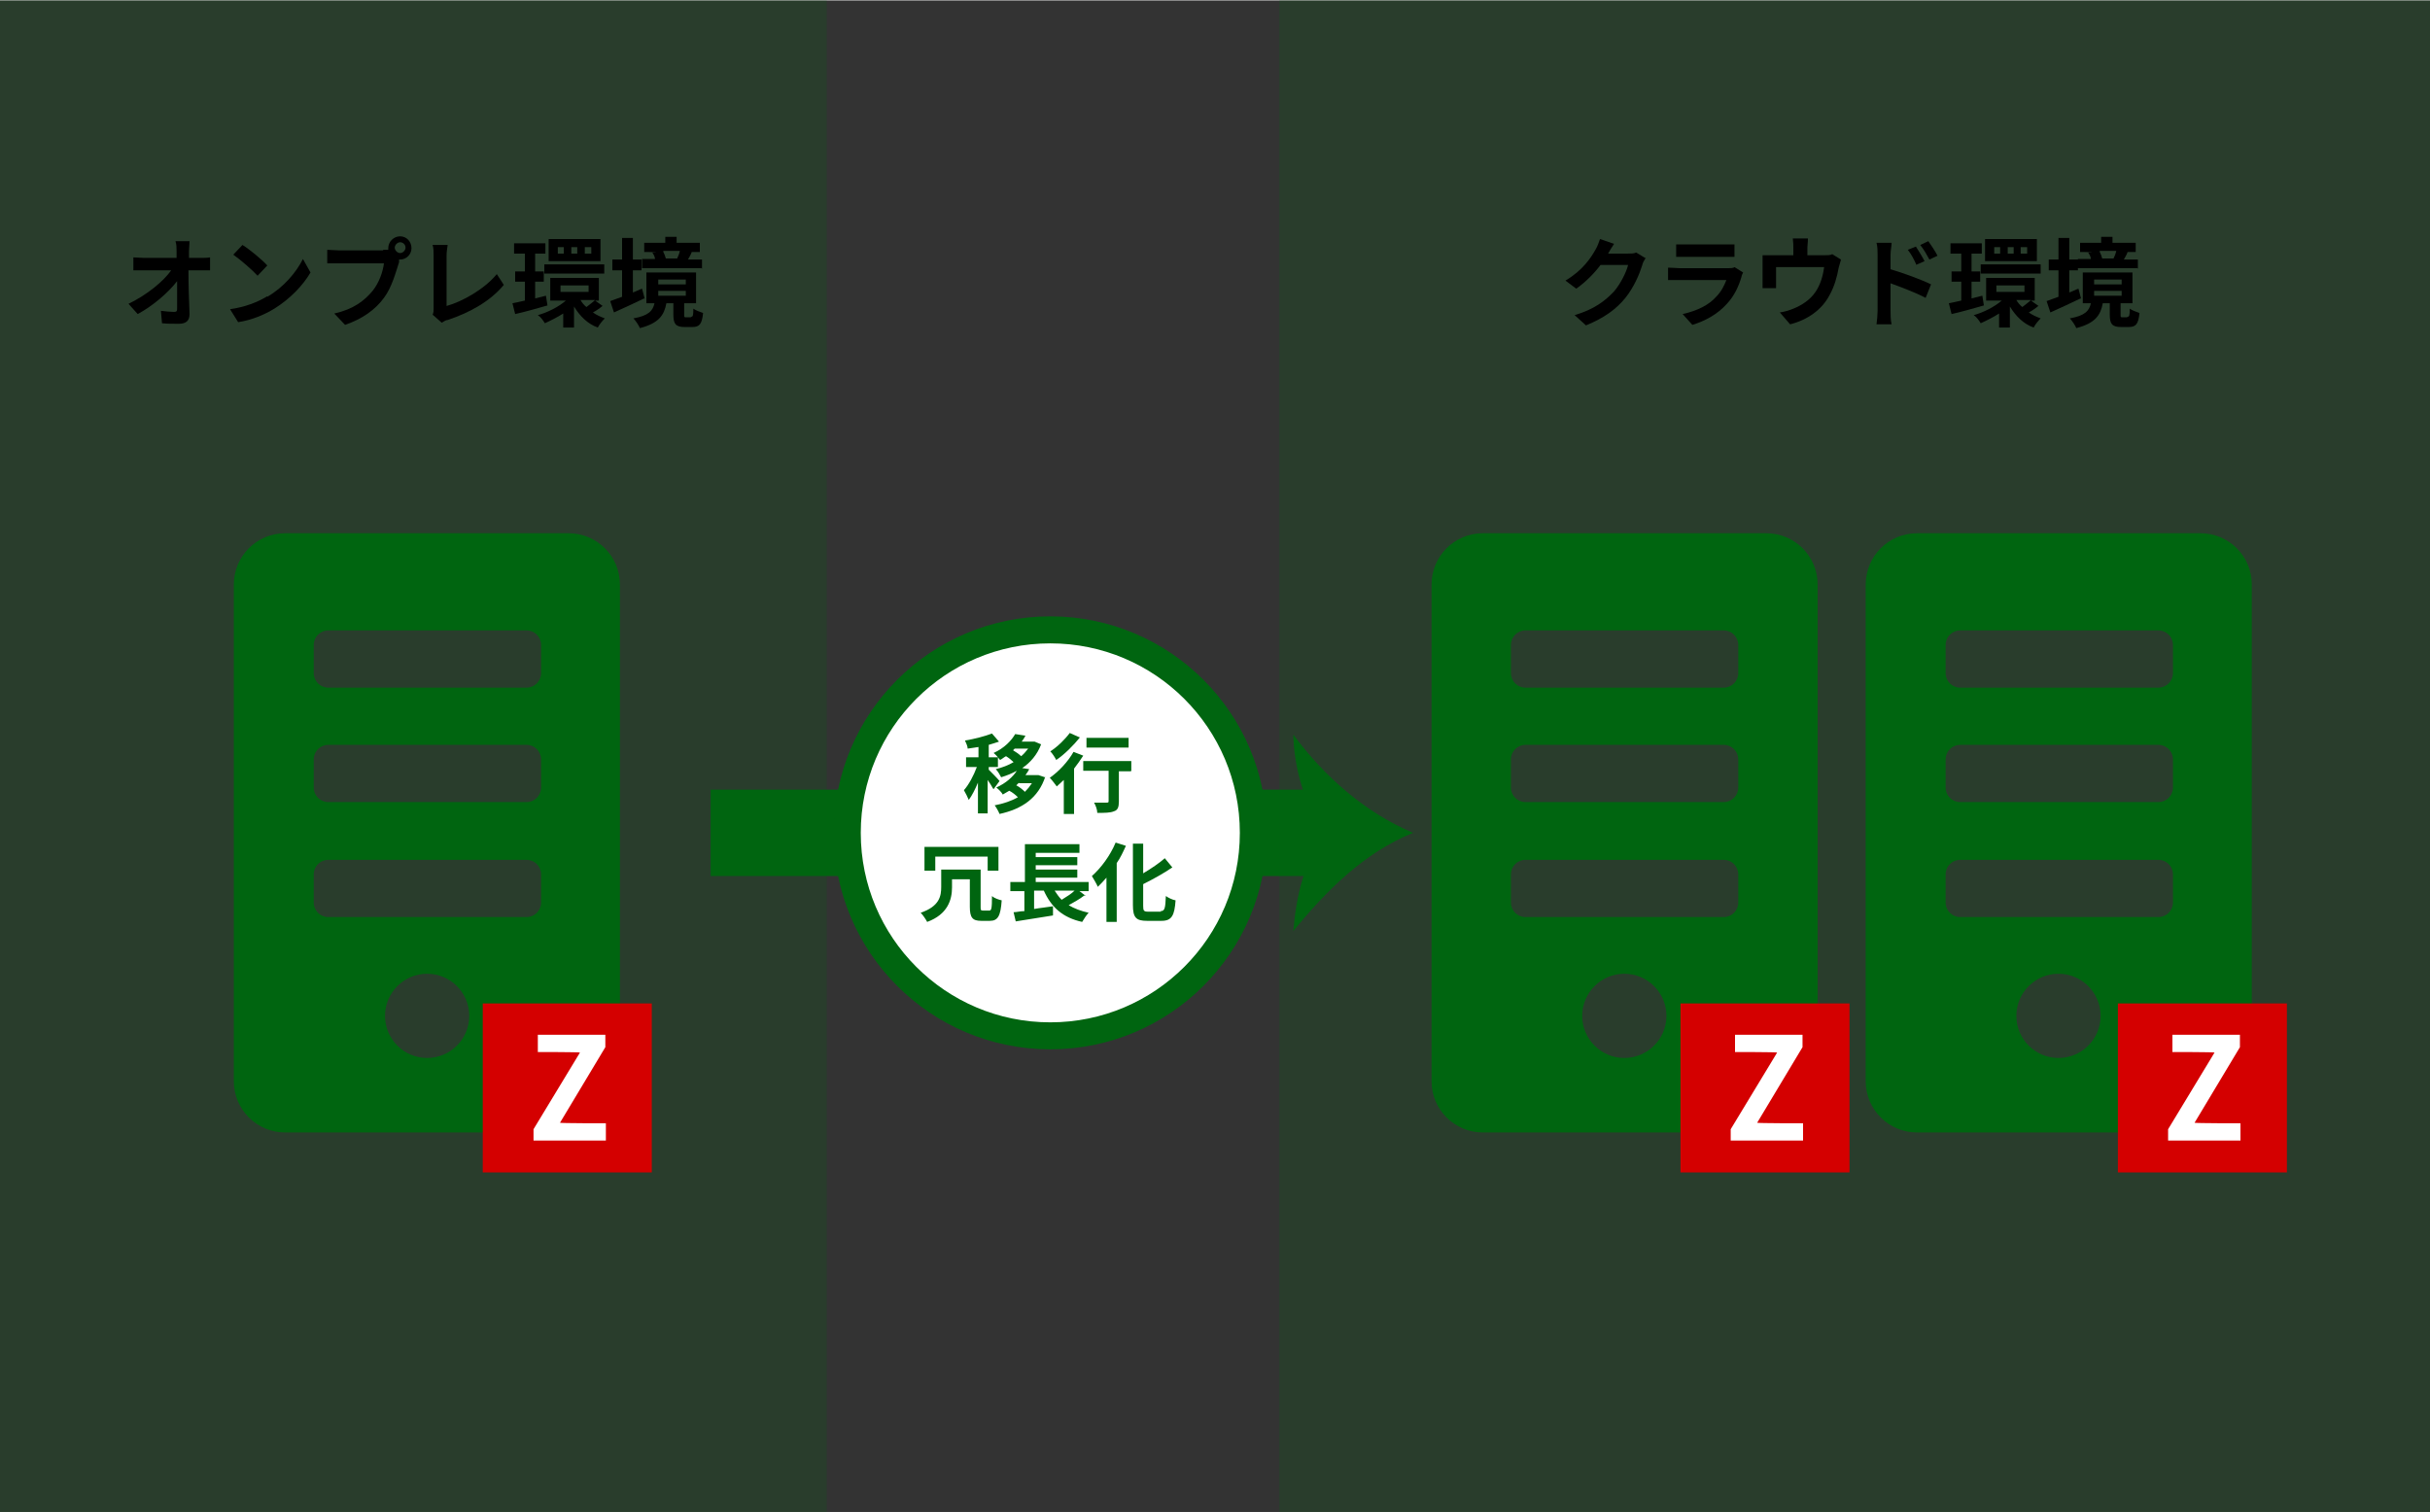 <?xml version="1.0" encoding="UTF-8"?>
<svg id="_レイヤー_1" data-name="レイヤー_1" xmlns="http://www.w3.org/2000/svg" width="158.7mm" height="98.8mm" version="1.1" viewBox="0 0 450 280">
  <rect x="0" y="0" width="450" height="280" fill="#333333" stroke="none"/>
  <!-- Generator: Adobe Illustrator 29.6.1, SVG Export Plug-In . SVG Version: 2.1.1 Build 9)  -->
  <defs>
    <style>
      .st0 {
        opacity: .2;
      }

      .st0, .st1 {
        fill: #006510;
      }

      .st2, .st3 {
        fill: #fff;
      }

      .st4 {
        fill: none;
        stroke-width: 16px;
      }

      .st4, .st3 {
        stroke: #006510;
        stroke-miterlimit: 10;
      }

      .st5 {
        fill: #d40000;
      }

      .st3 {
        stroke-width: 5px;
      }
    </style>
  </defs>
  <rect class="st0" width="153.1" height="280"/>
  <rect class="st0" x="236.9" width="213.1" height="280"/>
  <path class="st1" d="M105.3,98.7h-52.5c-5.3,0-9.5,4.3-9.5,9.5v92c0,5.3,4.3,9.5,9.5,9.5h52.5c5.3,0,9.5-4.3,9.5-9.5v-92c0-5.3-4.3-9.5-9.5-9.5ZM79.1,195.9c-4.3,0-7.8-3.5-7.8-7.8s3.5-7.8,7.8-7.8,7.8,3.5,7.8,7.8-3.5,7.8-7.8,7.8ZM100.2,167.1c0,1.5-1.2,2.7-2.7,2.7h-36.7c-1.5,0-2.7-1.2-2.7-2.7v-5.2c0-1.5,1.2-2.7,2.7-2.7h36.7c1.5,0,2.7,1.2,2.7,2.7v5.2ZM100.2,145.8c0,1.5-1.2,2.7-2.7,2.7h-36.7c-1.5,0-2.7-1.2-2.7-2.7v-5.2c0-1.5,1.2-2.7,2.7-2.7h36.7c1.5,0,2.7,1.2,2.7,2.7v5.2ZM100.2,124.6c0,1.5-1.2,2.7-2.7,2.7h-36.7c-1.5,0-2.7-1.2-2.7-2.7v-5.2c0-1.5,1.2-2.7,2.7-2.7h36.7c1.5,0,2.7,1.2,2.7,2.7v5.2Z"/>
  <path class="st1" d="M407.5,98.7h-52.5c-5.3,0-9.5,4.3-9.5,9.5v92c0,5.3,4.3,9.5,9.5,9.5h52.5c5.3,0,9.5-4.3,9.5-9.5v-92c0-5.3-4.3-9.5-9.5-9.5ZM381.2,195.9c-4.3,0-7.8-3.5-7.8-7.8s3.5-7.8,7.8-7.8,7.8,3.5,7.8,7.8-3.5,7.8-7.8,7.8ZM402.4,167.1c0,1.5-1.2,2.7-2.7,2.7h-36.7c-1.5,0-2.7-1.2-2.7-2.7v-5.2c0-1.5,1.2-2.7,2.7-2.7h36.7c1.5,0,2.7,1.2,2.7,2.7v5.2ZM402.4,145.8c0,1.5-1.2,2.7-2.7,2.7h-36.7c-1.5,0-2.7-1.2-2.7-2.7v-5.2c0-1.5,1.2-2.7,2.7-2.7h36.7c1.5,0,2.7,1.2,2.7,2.7v5.2ZM402.4,124.6c0,1.5-1.2,2.7-2.7,2.7h-36.7c-1.5,0-2.7-1.2-2.7-2.7v-5.2c0-1.5,1.2-2.7,2.7-2.7h36.7c1.5,0,2.7,1.2,2.7,2.7v5.2Z"/>
  <path class="st1" d="M327.1,98.7h-52.5c-5.3,0-9.5,4.3-9.5,9.5v92c0,5.3,4.3,9.5,9.5,9.5h52.5c5.3,0,9.5-4.3,9.5-9.5v-92c0-5.3-4.3-9.5-9.5-9.5ZM300.8,195.9c-4.3,0-7.8-3.5-7.8-7.8s3.5-7.8,7.8-7.8,7.8,3.5,7.8,7.8-3.5,7.8-7.8,7.8ZM321.9,167.1c0,1.5-1.2,2.7-2.7,2.7h-36.7c-1.5,0-2.7-1.2-2.7-2.7v-5.2c0-1.5,1.2-2.7,2.7-2.7h36.7c1.5,0,2.7,1.2,2.7,2.7v5.2ZM321.9,145.8c0,1.5-1.2,2.7-2.7,2.7h-36.7c-1.5,0-2.7-1.2-2.7-2.7v-5.2c0-1.5,1.2-2.7,2.7-2.7h36.7c1.5,0,2.7,1.2,2.7,2.7v5.2ZM321.9,124.6c0,1.5-1.2,2.7-2.7,2.7h-36.7c-1.5,0-2.7-1.2-2.7-2.7v-5.2c0-1.5,1.2-2.7,2.7-2.7h36.7c1.5,0,2.7,1.2,2.7,2.7v5.2Z"/>
  <rect class="st5" x="392.2" y="185.8" width="31.3" height="31.3"/>
  <path class="st2" d="M414.8,193.9l-8.4,14h0c0,.1,8.5.1,8.5.1v3.2h-13.4v-2.1l8.6-14.2h0c0-.1-7.8-.1-7.8-.1v-3.2h12.5v2.3Z"/>
  <rect class="st5" x="311.2" y="185.8" width="31.3" height="31.3"/>
  <path class="st2" d="M333.8,193.9l-8.4,14h0c0,.1,8.5.1,8.5.1v3.2h-13.4v-2.1l8.6-14.2h0c0-.1-7.8-.1-7.8-.1v-3.2h12.5v2.3Z"/>
  <rect class="st5" x="89.4" y="185.8" width="31.3" height="31.3"/>
  <path class="st2" d="M112.1,193.9l-8.4,14h0c0,.1,8.5.1,8.5.1v3.2h-13.4v-2.1l8.6-14.2h0c0-.1-7.8-.1-7.8-.1v-3.2h12.5v2.3Z"/>
  <g>
    <path d="M37,47.7c.6,0,1.4,0,1.9-.1v2.4c-.6,0-1.3,0-1.7,0h-2.3c0,2.6.1,5.6.2,8.1,0,1.2-.6,1.8-2,1.8s-2.1,0-3.1-.1l-.2-2.3c.8.1,1.8.2,2.4.2s.6-.2.6-.8c0-1.2,0-3,0-4.9-1.6,2.1-4.5,4.6-7.3,6.1l-1.7-1.9c3.5-1.7,6.5-4.2,7.9-6.2h-4.9c-.6,0-1.4,0-2.1,0v-2.4c.5,0,1.4.1,2,.1h6c0-.5,0-.9,0-1.3,0-.5,0-1.2-.2-1.8h2.6c0,.6-.1,1.3-.1,1.8v1.3h2.3Z"/>
    <path d="M49.5,54.9c3.1-1.8,5.4-4.6,6.6-7l1.4,2.5c-1.4,2.4-3.8,4.9-6.7,6.7-1.8,1.1-4.1,2.1-6.7,2.5l-1.5-2.4c2.8-.4,5.1-1.3,6.9-2.4ZM49.5,49.1l-1.8,1.9c-.9-1-3.2-3-4.5-3.9l1.7-1.8c1.3.8,3.6,2.7,4.6,3.8Z"/>
    <path d="M70.9,46.2c.3,0,.6,0,1,0,0-.1,0-.2,0-.3,0-1.2,1-2.2,2.2-2.2s2.1,1,2.1,2.2-1,2.1-2.1,2.1-.2,0-.2,0v.5c-.6,1.8-1.3,4.6-2.8,6.6-1.6,2.2-4,3.9-7.2,5l-2-2.1c3.6-.8,5.6-2.4,7.1-4.2,1.2-1.5,1.9-3.5,2.1-5.1h-8.4c-.8,0-1.7,0-2.1,0v-2.5c.5,0,1.5.1,2.1.1h8.3ZM75.1,45.8c0-.6-.5-1-1-1s-1,.5-1,1,.5,1,1,1,1-.5,1-1Z"/>
    <path d="M80.1,58.3c.2-.5.2-.8.2-1.2v-9.8c0-.7,0-1.5-.2-2h2.8c-.1.7-.2,1.3-.2,2v9.3c2.9-.8,7-3.1,9.3-5.9l1.3,2c-2.5,3-6.2,5.1-10.4,6.5-.3,0-.6.2-1.1.5l-1.7-1.5Z"/>
    <path d="M101.4,56.5c-2.1.6-4.2,1.2-6,1.6l-.5-2c.6-.1,1.4-.3,2.3-.5v-3.5h-1.8v-1.9h1.8v-3.3h-2v-1.9h5.8v1.9h-1.9v3.3h1.6v1.9h-1.6v3.1l2-.5.3,1.9ZM111.7,56.5c-.6.5-1.3,1-1.9,1.3.7.5,1.4.8,2.2,1.1-.4.4-1,1.1-1.3,1.7-1.9-.7-3.3-2.1-4.4-3.9v3.9h-2v-2.6c-1.1.7-2.3,1.3-3.4,1.8-.3-.5-.8-1.2-1.3-1.5,1.8-.5,3.8-1.5,5.2-2.7h-2.9v-4.2h9v4.2h-.7l1.4,1ZM100.8,48.9h11.1v1.7h-11.1v-1.7ZM111.2,48.3h-9.6v-4.1h9.6v4.1ZM104.4,45.7h-1.1v1.2h1.1v-1.2ZM103.8,54h5.2v-1.2h-5.2v1.2ZM106.9,45.7h-1.1v1.2h1.1v-1.2ZM107.5,55.5c.3.5.6.9,1.1,1.3.5-.4,1.2-.9,1.6-1.3h-2.7ZM109.5,45.7h-1.2v1.2h1.2v-1.2Z"/>
    <path d="M119.3,55.2c-1.9.9-4,1.9-5.6,2.6l-.7-2.1c.6-.2,1.4-.5,2.2-.8v-4.9h-1.8v-2h1.8v-4h2v4h1.6v2h-1.6v4.1c.6-.2,1.1-.5,1.7-.7l.5,1.9ZM128,58.6c.3,0,.4-.2.4-1.5.4.3,1.2.6,1.8.8-.2,2.1-.7,2.6-2,2.6h-1.4c-1.7,0-2.1-.6-2.1-2.3v-2.1h-1.3c-.4,2.2-1.4,3.7-4.9,4.6-.2-.5-.8-1.4-1.2-1.8,2.8-.5,3.6-1.4,3.9-2.8h-1.5v-5.7h9.2v5.7h-2.2v2.1c0,.5,0,.5.4.5h.8ZM129.9,49.6h-11v-1.7h2.4c0-.4-.3-.9-.5-1.2h.7c0-.1-2.2-.1-2.2-.1v-1.7h3.9v-1.1h2.1v1.1h4.3v1.7h-2,.5c-.2.6-.5,1-.7,1.4h2.6v1.7ZM121.9,52.6h5.1v-.9h-5.1v.9ZM121.9,54.7h5.1v-.9h-5.1v.9ZM122.8,46.5c.2.4.4.9.5,1.3h-.2c0,0,2.3,0,2.3,0h0c.2-.4.4-.9.5-1.4h-3Z"/>
  </g>
  <g>
    <path d="M304.7,47.8c-.2.3-.5.8-.6,1.3-.5,1.6-1.5,4-3.1,6-1.7,2.1-3.9,3.7-7.3,5.1l-2.1-1.9c3.7-1.1,5.7-2.7,7.3-4.4,1.2-1.4,2.3-3.6,2.6-4.9h-5.1c-1.2,1.6-2.8,3.2-4.5,4.4l-2-1.5c3.2-1.9,4.7-4.2,5.6-5.8.3-.5.6-1.3.8-1.9l2.6.9c-.4.6-.9,1.4-1.1,1.8h0c0,0,3.6,0,3.6,0,.6,0,1.2,0,1.6-.2l1.8,1.1Z"/>
    <path d="M322.8,50.4c-.1.2-.3.6-.3.8-.5,1.7-1.3,3.5-2.7,5-1.8,2-4.1,3.2-6.4,3.9l-1.8-2c2.7-.6,4.9-1.7,6.2-3.2,1-1,1.5-2.1,1.9-3.1h-8.7c-.4,0-1.3,0-2.1,0v-2.3c.8,0,1.5.1,2.1.1h8.9c.6,0,1.1,0,1.3-.2l1.6,1ZM310.5,45.2c.5,0,1.3,0,1.9,0h6.9c.6,0,1.4,0,1.9,0v2.3c-.5,0-1.3,0-2,0h-6.9c-.6,0-1.4,0-1.9,0v-2.3Z"/>
    <path d="M340.9,48.1c-.1.4-.3,1.1-.4,1.4-.3,1.7-.8,3.5-1.7,5.1-1.4,2.7-4.1,4.6-7.3,5.4l-1.9-2.2c.8-.1,1.8-.4,2.5-.7,1.5-.6,3.1-1.6,4.1-3.1.9-1.3,1.4-3,1.6-4.6h-8.9v2.6c0,.4,0,1,0,1.3h-2.5c0-.5,0-1,0-1.5v-3.1c0-.4,0-1.1,0-1.5.6,0,1.2,0,1.8,0h3.9v-1.4c0-.5,0-.9-.1-1.7h2.8c0,.8-.1,1.2-.1,1.7v1.4h3.1c.8,0,1.2,0,1.5-.2l1.6,1Z"/>
    <path d="M350.1,49.8c2.4.7,5.9,2,7.5,2.8l-1,2.5c-1.9-1-4.6-2-6.5-2.7v5.1c0,.5,0,1.8.2,2.5h-2.8c.1-.7.2-1.8.2-2.5v-10.4c0-.6,0-1.5-.2-2.2h2.8c0,.6-.2,1.4-.2,2.2v2.6ZM354.9,49c-.5-1.1-.9-1.9-1.6-2.8l1.5-.6c.5.8,1.2,1.9,1.6,2.7l-1.6.7ZM357.3,48c-.6-1.1-1-1.8-1.7-2.7l1.5-.7c.5.7,1.3,1.9,1.7,2.7l-1.5.7Z"/>
    <path d="M367.4,56.5c-2.1.6-4.2,1.2-6,1.6l-.5-2c.6-.1,1.4-.3,2.3-.5v-3.5h-1.8v-1.9h1.8v-3.3h-2v-1.9h5.8v1.9h-1.9v3.3h1.6v1.9h-1.6v3.1l2-.5.3,1.9ZM377.6,56.5c-.6.5-1.3,1-1.9,1.3.7.5,1.4.8,2.2,1.1-.4.4-1,1.1-1.3,1.7-1.9-.7-3.3-2.1-4.4-3.9v3.9h-2v-2.6c-1.1.7-2.3,1.3-3.4,1.8-.3-.5-.8-1.2-1.3-1.5,1.8-.5,3.8-1.5,5.2-2.7h-2.9v-4.2h9v4.2h-.7l1.4,1ZM366.8,48.9h11.1v1.7h-11.1v-1.7ZM377.2,48.3h-9.6v-4.1h9.6v4.1ZM370.4,45.7h-1.1v1.2h1.1v-1.2ZM369.7,54h5.2v-1.2h-5.2v1.2ZM372.9,45.7h-1.1v1.2h1.1v-1.2ZM373.4,55.5c.3.5.6.9,1.1,1.3.5-.4,1.2-.9,1.6-1.3h-2.7ZM375.4,45.7h-1.2v1.2h1.2v-1.2Z"/>
    <path d="M385.3,55.2c-1.9.9-4,1.9-5.6,2.6l-.7-2.1c.6-.2,1.4-.5,2.2-.8v-4.9h-1.8v-2h1.8v-4h2v4h1.6v2h-1.6v4.1c.6-.2,1.1-.5,1.7-.7l.5,1.9ZM394,58.6c.3,0,.4-.2.4-1.5.4.3,1.2.6,1.8.8-.2,2.1-.7,2.6-2,2.6h-1.4c-1.7,0-2.1-.6-2.1-2.3v-2.1h-1.3c-.4,2.2-1.4,3.7-4.9,4.6-.2-.5-.8-1.4-1.2-1.8,2.8-.5,3.6-1.4,3.9-2.8h-1.5v-5.7h9.2v5.7h-2.2v2.1c0,.5,0,.5.4.5h.8ZM395.8,49.6h-11v-1.7h2.4c0-.4-.3-.9-.5-1.2h.7c0-.1-2.2-.1-2.2-.1v-1.7h3.9v-1.1h2.1v1.1h4.3v1.7h-2,.5c-.2.6-.5,1-.7,1.4h2.6v1.7ZM387.8,52.6h5.1v-.9h-5.1v.9ZM387.8,54.7h5.1v-.9h-5.1v.9ZM388.8,46.5c.2.4.4.9.5,1.3h-.2c0,0,2.3,0,2.3,0h0c.2-.4.4-.9.5-1.4h-3Z"/>
  </g>
  <g>
    <line class="st4" x1="131.6" y1="154.2" x2="247.4" y2="154.2"/>
    <path class="st1" d="M245.8,154.2c-4.2-4.2-6.2-12.4-6.3-18.2,5.7,7.7,13.2,14.4,22.2,18.2-9,3.6-16.1,10.7-22.2,18.2.5-6.1,2-13.6,6.3-18.2Z"/>
  </g>
  <circle class="st3" cx="194.5" cy="154.2" r="37.6"/>
  <g>
    <path class="st1" d="M183.9,146c-.2-.4-.6-1-1-1.6v6.2h-1.8v-5.7c-.5,1.2-1.1,2.4-1.7,3.2-.2-.5-.6-1.3-.9-1.8.9-1,1.8-2.7,2.4-4.3h-2v-1.8h2.3v-1.9c-.7.1-1.3.2-2,.3,0-.4-.3-1.1-.5-1.5,1.8-.3,3.7-.8,5-1.3l1.3,1.5c-.6.2-1.2.4-1.9.6v2.3h1.7v1.8h-1.7v.5c.4.4,1.7,1.7,2,2.1l-1.1,1.5ZM193.6,143.7c-1.3,4.1-4.4,6.1-8.5,7-.2-.5-.6-1.2-.9-1.6,1.6-.3,3.1-.8,4.3-1.5-.4-.4-1-.9-1.6-1.2-.4.2-.8.5-1.2.7-.2-.4-.8-1-1.2-1.3,1.8-.8,3.1-2,3.8-3.1-.9.5-1.9.9-2.9,1.2-.2-.4-.6-1.1-1-1.5,1.2-.3,2.3-.7,3.3-1.3-.4-.4-.9-.8-1.4-1.1-.4.2-.7.5-1.1.7-.3-.4-.8-1-1.2-1.3,2-.9,3.3-2.3,4-3.5l1.9.3c-.2.4-.4.7-.7,1.1h2.4c0,0,1.2.5,1.2.5-.7,1.9-2,3.4-3.5,4.4l1.3.2c-.2.4-.4.7-.7,1.1h2.4c0,0,1.2.4,1.2.4ZM187.9,138.6c0,0-.2.2-.3.3.5.3,1.1.7,1.5,1.1.5-.4.9-.9,1.3-1.4h-2.5ZM188.7,144.9c-.2.2-.3.3-.5.5.6.3,1.2.8,1.6,1.2.5-.5.9-1,1.3-1.6h-2.4Z"/>
    <path class="st1" d="M200.6,139.9c-.5.8-1.1,1.6-1.7,2.4v8.4h-1.9v-6.3c-.4.4-.9.8-1.3,1.2-.3-.4-.9-1.2-1.3-1.6,1.6-1.1,3.4-3,4.4-4.8l1.8.7ZM200,136.5c-1.2,1.5-2.9,3.2-4.4,4.2-.2-.4-.7-1.2-1.1-1.6,1.3-.8,2.8-2.3,3.6-3.4l1.8.8ZM209.4,142.8h-2.2v5.6c0,1-.2,1.6-.9,1.8-.7.3-1.7.3-3.1.3,0-.6-.3-1.4-.6-1.9.9,0,2,0,2.3,0,.3,0,.4,0,.4-.3v-5.6h-4.7v-1.8h8.9v1.8ZM209,138.4h-7.8v-1.8h7.8v1.8Z"/>
    <path class="st1" d="M183.2,168.6c.4,0,.5-.4.5-2.7.4.4,1.3.7,1.8.8-.2,2.9-.7,3.8-2.2,3.8h-1.6c-1.6,0-2.1-.6-2.1-2.6v-5.1h-3.3v1.5c0,2.3-.8,5-4.6,6.4-.2-.4-.8-1.3-1.2-1.7,3.5-1.2,3.8-3.1,3.8-4.8v-3.2h7.3v6.9c0,.6,0,.7.5.7h1ZM173.2,161.2h-2v-4.4h13.7v4.4h-2v-2.6h-9.7v2.6Z"/>
    <path class="st1" d="M200.8,165.8c-.9.7-2,1.3-2.9,1.8,1,.6,2.3,1.1,3.7,1.4-.4.4-.9,1.2-1.2,1.7-3.6-.8-5.7-2.7-7.1-5.8h-1.8v3.4c1.1-.2,2.3-.3,3.5-.5v1.7c-2.4.4-5,.8-6.9,1.1l-.4-1.7c.6,0,1.2-.2,2-.2v-3.7h-2.6v-1.7h2.7v-7h10.1v1.6h-8.1v.8h7.7v1.5h-7.7v.8h7.7v1.5h-7.7v.8h9.8v1.7h-1.7l1.2.9ZM195.3,164.9c.4.6.8,1.2,1.3,1.7.8-.5,1.8-1.1,2.4-1.7h-3.7Z"/>
    <path class="st1" d="M208.5,156.6c-.5,1.1-1,2.2-1.7,3.2v10.9h-1.9v-8.2c-.5.6-1.1,1.2-1.6,1.7-.2-.5-.8-1.5-1.1-2,1.7-1.5,3.4-3.8,4.4-6.2l1.9.6ZM214.9,168.7c.8,0,.9-.5,1-2.8.4.3,1.2.7,1.8.8-.2,2.8-.7,3.8-2.6,3.8h-2.7c-2,0-2.6-.6-2.6-2.9v-11.4h1.9v5.5c1.5-.9,3-1.9,4-2.8l1.4,1.7c-1.6,1.1-3.6,2.2-5.4,3.1v4c0,.9.1,1.1.9,1.1h2.4Z"/>
  </g>
</svg>